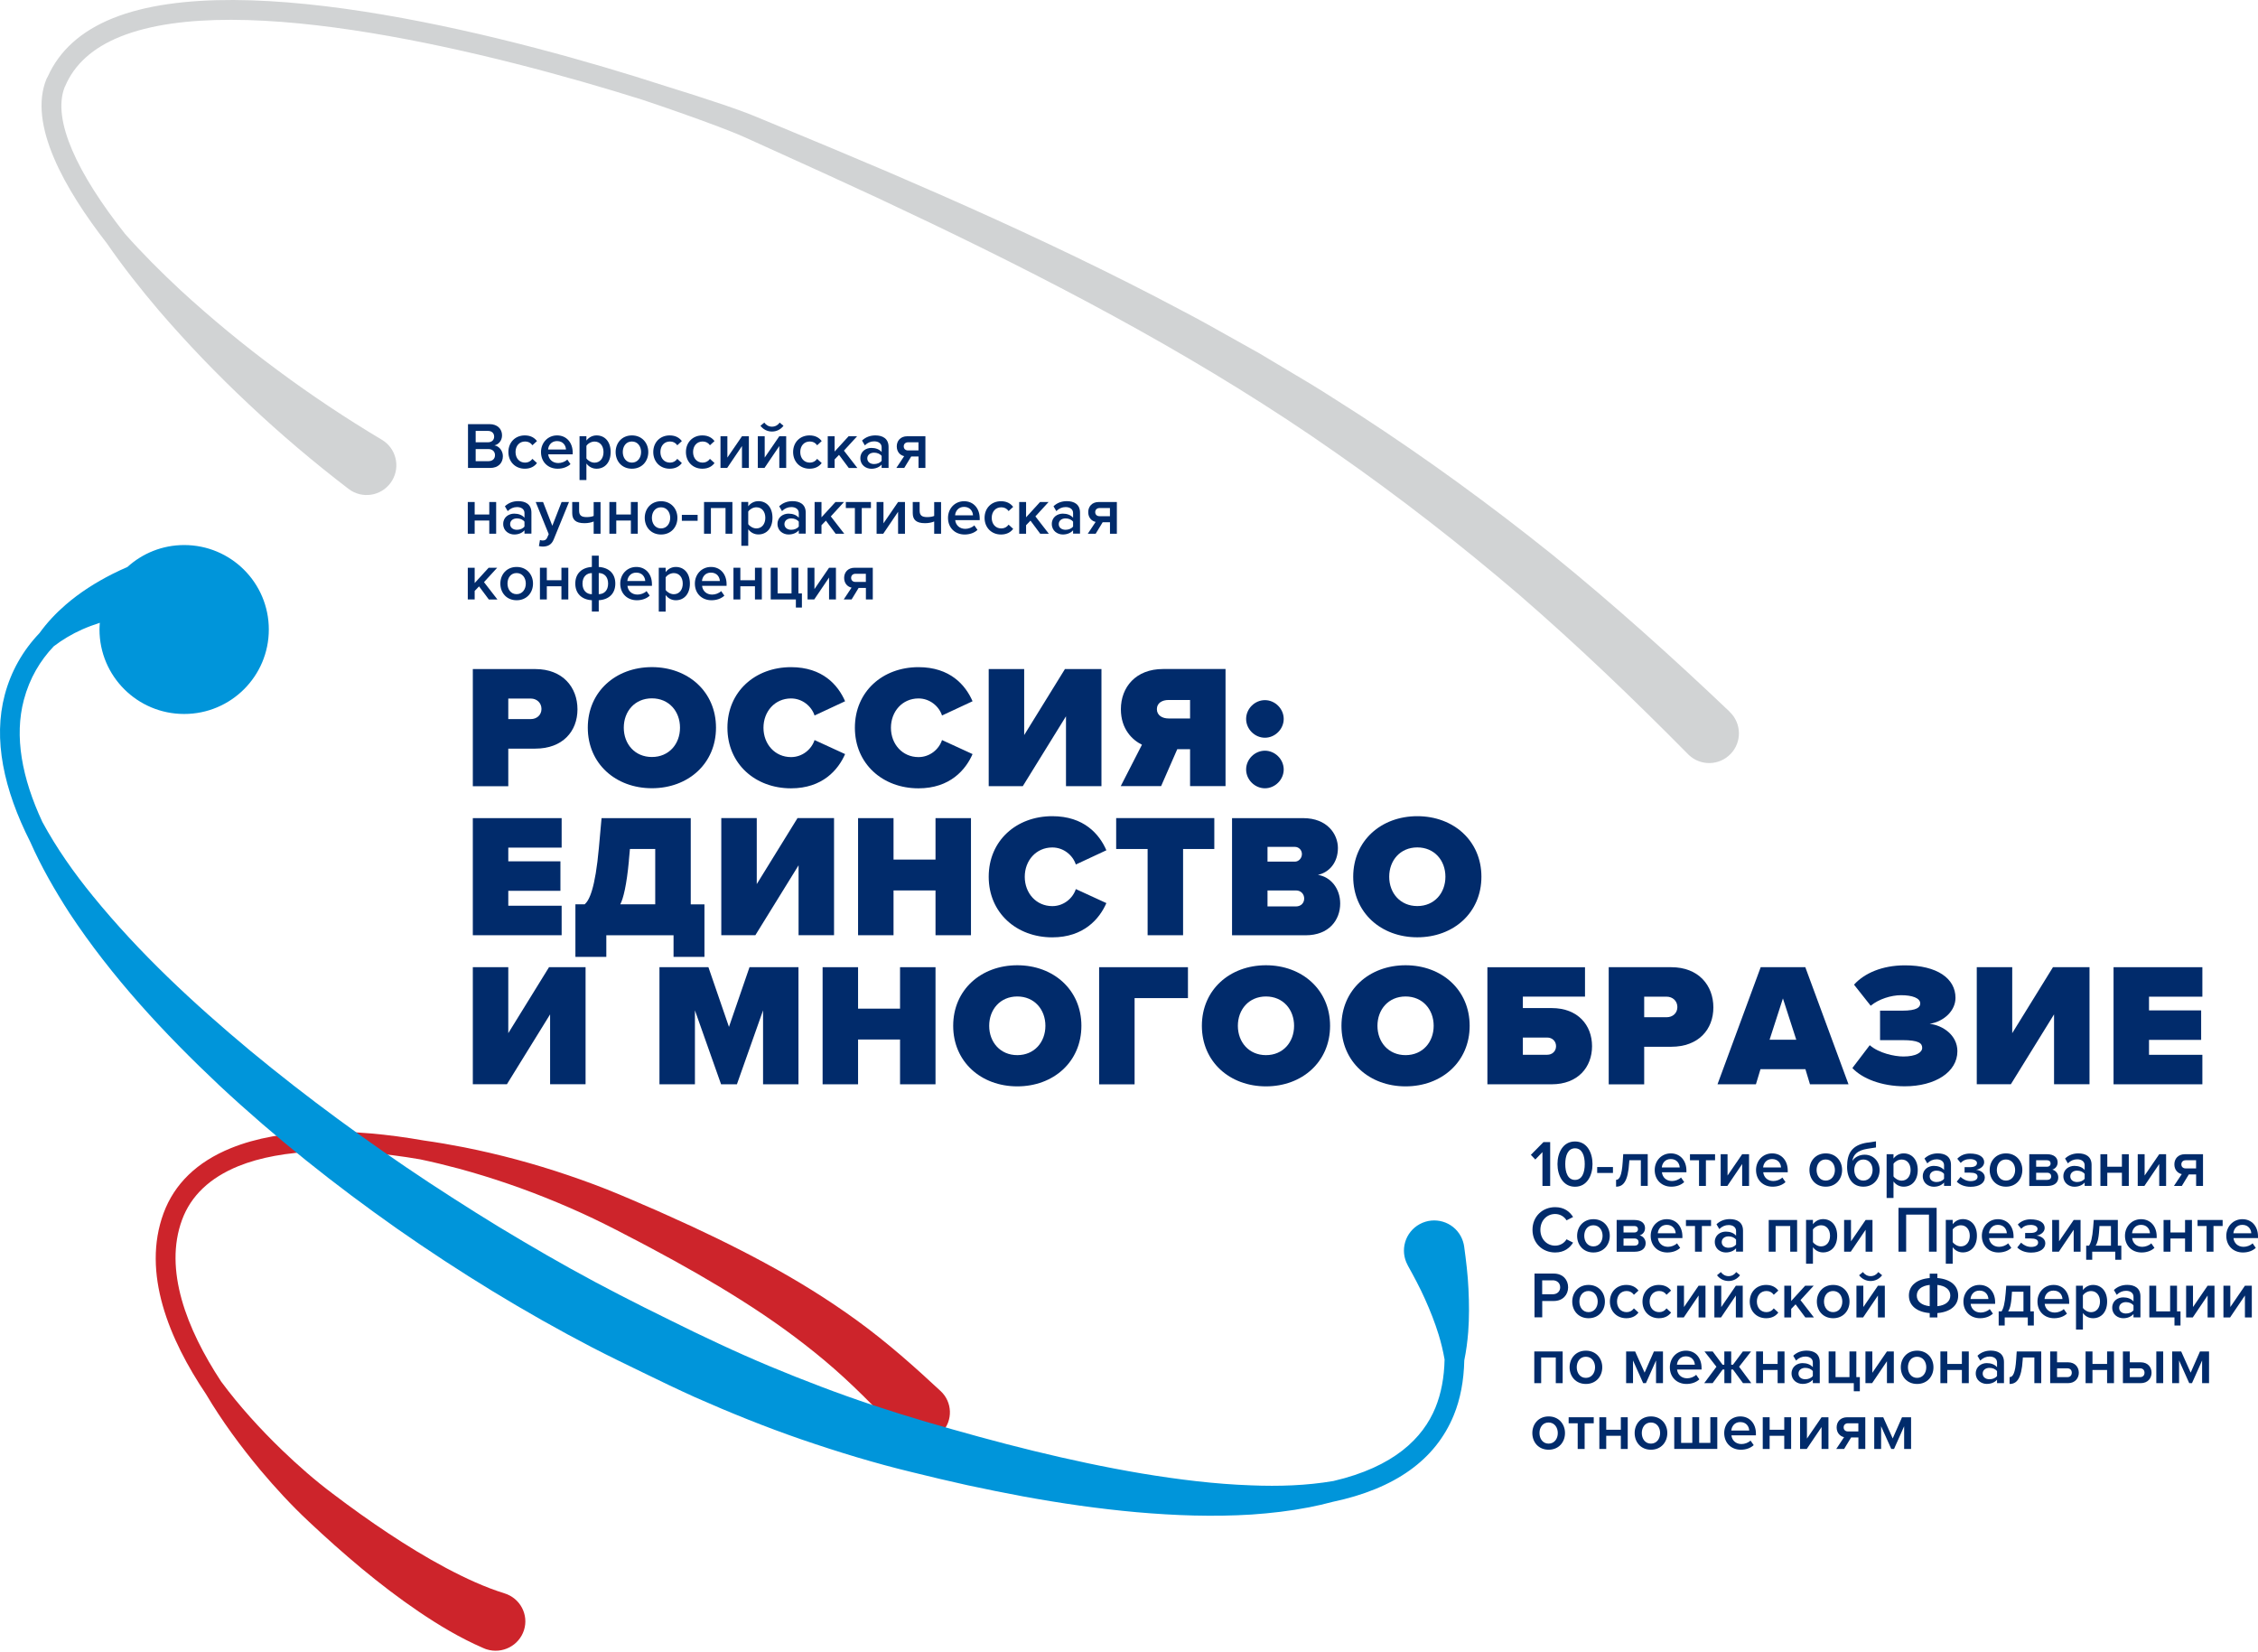 <svg width="380" height="278" viewBox="0 0 380 278" fill="none" xmlns="http://www.w3.org/2000/svg">
<path d="M291.077 119.764C281.442 110.604 271.549 101.703 261.21 93.318C250.827 84.996 240.06 77.146 228.911 69.893C226.103 68.12 223.331 66.284 220.488 64.565L211.932 59.459L203.242 54.594C200.345 52.981 197.386 51.493 194.463 49.934C182.689 43.839 170.702 38.253 158.625 32.924L149.543 28.977L140.434 25.128L131.307 21.332L126.744 19.443C125.122 18.784 123.58 18.258 122.003 17.706C118.625 16.565 115.238 15.478 111.842 14.435C87.43 6.523 40.906 -5.782 18.971 3.075C13.642 5.222 9.979 8.537 8.036 12.894C7.964 12.992 7.902 13.099 7.848 13.224C4.64 20.887 10.941 31.9 17.973 40.935C20.683 44.864 23.651 48.624 26.743 52.26C31.494 57.784 36.556 63.05 41.886 68.04C47.207 73.047 52.795 77.787 58.651 82.269C58.803 82.385 58.963 82.492 59.132 82.599C61.512 84.016 64.578 83.24 65.995 80.862C67.412 78.482 66.637 75.417 64.257 74.001C58.25 70.419 52.376 66.507 46.708 62.301C41.031 58.105 35.558 53.596 30.353 48.811C27.118 45.791 23.963 42.654 21.03 39.34C13.045 29.235 8.713 20.138 10.888 14.649C10.905 14.605 10.932 14.569 10.959 14.524C12.501 10.845 15.62 8.029 20.228 6.176C40.228 -1.906 83.473 9.045 108.054 16.77C112.306 18.187 116.539 19.675 120.728 21.243C122.243 21.822 123.794 22.419 125.202 23.043L129.694 25.074L138.678 29.155L147.636 33.281L156.539 37.495C180.203 48.838 203.385 61.161 224.739 76.139C235.435 83.588 245.72 91.598 255.613 100.054C265.462 108.581 274.873 117.598 284.036 126.874L284.098 126.936C284.098 126.936 284.161 126.999 284.196 127.034C286.193 128.941 289.357 128.861 291.264 126.856C293.171 124.86 293.091 121.697 291.086 119.79L291.077 119.764Z" fill="#D1D3D4"/>
<path d="M158.295 234.084H158.286C153.913 230.004 149.272 225.888 144.274 222.255C139.277 218.623 134.039 215.395 128.695 212.52C123.35 209.626 117.916 207.014 112.429 204.569C111.066 203.936 109.685 203.347 108.305 202.757C106.924 202.168 105.57 201.552 104.154 200.981C101.348 199.802 98.497 198.756 95.629 197.78C89.883 195.827 84.022 194.253 78.089 193.074C75.853 192.635 73.6 192.248 71.337 191.931C59.222 189.794 47.446 189.724 38.859 193.215C33.167 195.528 29.355 199.213 27.528 204.156C23.823 214.199 28.455 225.369 34.681 234.63C37.345 239.124 40.463 243.354 43.803 247.373C46.351 250.399 49.05 253.336 51.989 256.08C54.858 258.78 57.806 261.41 60.861 263.951C63.926 266.484 67.097 268.929 70.464 271.207C73.831 273.485 77.359 275.622 81.394 277.372H81.403C81.563 277.451 81.741 277.513 81.911 277.566C84.547 278.384 87.353 276.932 88.182 274.329C89.01 271.726 87.54 268.956 84.904 268.138C81.661 267.135 78.294 265.587 75.025 263.846C71.747 262.104 68.522 260.126 65.36 258.033C62.198 255.939 59.089 253.714 56.042 251.401C53.04 249.159 50.199 246.661 47.464 244.031C43.767 240.461 40.284 236.635 37.22 232.501C31.359 223.592 27.555 213.628 30.637 205.281C32.125 201.236 35.314 198.202 40.106 196.249C47.473 193.259 58.439 192.986 70.678 195.097C72.869 195.554 75.043 196.082 77.207 196.663C82.873 198.202 88.431 200.119 93.829 202.379C96.528 203.505 99.192 204.71 101.793 206.011C103.094 206.636 104.412 207.348 105.721 208.025C107.031 208.703 108.349 209.38 109.641 210.083C114.843 212.854 119.947 215.756 124.864 218.878C129.79 221.983 134.467 225.351 138.832 229.01C143.197 232.677 147.178 236.732 151.196 241.023C151.267 241.103 151.356 241.191 151.436 241.27C153.449 243.143 156.612 243.046 158.5 241.059C160.398 239.071 160.3 235.949 158.286 234.084H158.295Z" fill="#CD242B"/>
<path d="M247.13 216.937C247.023 214.535 246.729 212.169 246.408 209.794C246.328 209.198 246.132 208.585 245.828 208.024C244.482 205.56 241.388 204.662 238.919 206.005C236.449 207.348 235.548 210.435 236.895 212.899V212.916C237.929 214.784 238.954 216.679 239.819 218.627C240.693 220.575 241.486 222.567 242.111 224.613C242.53 225.974 242.859 227.362 243.109 228.776C243.047 231.818 242.53 234.531 241.567 236.888C239.471 242.003 234.603 246.859 224.395 249.234C219.865 250.008 215.202 250.151 210.575 249.964C204.414 249.75 198.253 248.976 192.128 247.962C186.003 246.931 179.922 245.623 173.869 244.147C167.806 242.67 161.814 240.998 155.778 239.245C149.84 237.493 143.965 235.563 138.178 233.357C132.392 231.169 126.677 228.794 121.078 226.17C118.269 224.871 115.488 223.528 112.679 222.123L108.435 220.023L104.298 217.915C98.779 215.087 93.358 212.054 88.009 208.887C82.641 205.747 77.39 202.403 72.183 198.996C61.796 192.129 51.73 184.773 42.146 176.847C32.597 168.895 23.458 160.401 15.648 150.812C12.447 146.898 9.531 142.753 7.133 138.332C3.665 130.887 2.39 123.905 4.013 117.785C4.984 114.12 6.768 111.158 9.041 108.765C10.521 107.636 12.117 106.693 13.784 105.946C14.765 105.51 15.781 105.136 16.798 104.807C16.771 105.181 16.744 105.554 16.744 105.937C16.744 113.791 23.119 120.151 30.992 120.151C38.865 120.151 45.239 113.791 45.239 105.937C45.239 98.082 38.865 91.723 30.992 91.723C27.31 91.723 23.966 93.128 21.443 95.414C20.587 95.788 19.74 96.179 18.911 96.597C16.102 98.02 13.419 99.719 11.047 101.774C9.398 103.197 7.9 104.798 6.643 106.542C3.834 109.486 1.855 112.973 0.803 116.922C-1.176 124.385 0.598 132.808 5.091 141.677C6.937 145.866 9.237 149.842 11.698 153.667C18.822 164.448 27.631 173.921 36.957 182.7C46.336 191.444 56.375 199.432 66.852 206.788C77.346 214.126 88.285 220.842 99.698 226.775C101.124 227.513 102.568 228.233 104.013 228.945L108.275 231.018C111.128 232.414 114.043 233.811 116.976 235.136C122.87 237.742 128.852 240.162 134.951 242.261C141.049 244.351 147.228 246.237 153.496 247.749C156.572 248.505 159.683 249.252 162.804 249.937C165.933 250.613 169.072 251.245 172.219 251.832C178.523 252.988 184.88 253.904 191.29 254.482C197.701 255.043 204.165 255.283 210.646 254.874C213.883 254.651 217.119 254.278 220.32 253.655C221.649 253.397 222.968 253.086 224.279 252.739C234.746 250.533 241.567 245.685 244.652 238.169C245.766 235.456 246.346 232.37 246.426 228.927C246.747 227.353 246.961 225.752 247.086 224.142C247.264 221.758 247.246 219.356 247.13 216.964V216.937Z" fill="#0095DA"/>
<path d="M79.571 132.299V112.594H90.092C94.706 112.594 97.183 115.667 97.183 119.364C97.183 123.061 94.697 125.983 90.092 125.983H85.54V132.308H79.571V132.299ZM89.326 117.556H85.54V121.012H89.326C90.332 121.012 91.125 120.335 91.125 119.302C91.125 118.268 90.323 117.556 89.326 117.556Z" fill="#012B6B"/>
<path d="M109.707 112.266C115.792 112.266 120.495 116.399 120.495 122.457C120.495 128.514 115.801 132.648 109.707 132.648C103.614 132.648 98.92 128.514 98.92 122.457C98.92 116.399 103.614 112.266 109.707 112.266ZM109.707 117.521C106.839 117.521 104.977 119.704 104.977 122.457C104.977 125.209 106.839 127.392 109.707 127.392C112.576 127.392 114.438 125.209 114.438 122.457C114.438 119.704 112.576 117.521 109.707 117.521Z" fill="#012B6B"/>
<path d="M122.419 122.464C122.419 116.38 127.087 112.273 133.118 112.273C138.436 112.273 141.038 115.284 142.222 118.01L137.082 120.407C136.583 118.866 135.042 117.538 133.127 117.538C130.41 117.538 128.486 119.721 128.486 122.473C128.486 125.226 130.41 127.408 133.127 127.408C135.051 127.408 136.583 126.081 137.082 124.54L142.222 126.901C141.073 129.529 138.436 132.664 133.118 132.664C127.087 132.664 122.419 128.531 122.419 122.473V122.464Z" fill="#012B6B"/>
<path d="M143.87 122.464C143.87 116.38 148.538 112.273 154.569 112.273C159.887 112.273 162.489 115.284 163.673 118.01L158.533 120.407C158.034 118.866 156.493 117.538 154.578 117.538C151.861 117.538 149.937 119.721 149.937 122.473C149.937 125.226 151.861 127.408 154.578 127.408C156.502 127.408 158.034 126.081 158.533 124.54L163.673 126.901C162.524 129.529 159.887 132.664 154.569 132.664C148.538 132.664 143.87 128.531 143.87 122.473V122.464Z" fill="#012B6B"/>
<path d="M166.39 112.594H172.359V123.702L179.218 112.594H185.365V132.299H179.396V120.54L172.127 132.299H166.39V112.594Z" fill="#012B6B"/>
<path d="M188.607 132.3L192.18 125.325C190.612 124.559 188.634 122.75 188.634 119.356C188.634 115.659 191.12 112.586 195.725 112.586H206.246V132.291H200.277V126.082H198.121L195.404 132.291H188.607V132.3ZM200.277 120.897V117.797H196.643C195.636 117.797 194.692 118.269 194.692 119.338C194.692 120.407 195.636 120.906 196.643 120.906H200.277V120.897Z" fill="#012B6B"/>
<path d="M212.873 117.824C214.584 117.824 216.036 119.276 216.036 120.987C216.036 122.697 214.584 124.149 212.873 124.149C211.163 124.149 209.711 122.697 209.711 120.987C209.711 119.276 211.154 117.824 212.873 117.824ZM212.873 126.332C214.584 126.332 216.036 127.784 216.036 129.494C216.036 131.204 214.584 132.656 212.873 132.656C211.163 132.656 209.711 131.204 209.711 129.494C209.711 127.784 211.154 126.332 212.873 126.332Z" fill="#012B6B"/>
<path d="M79.571 157.385V137.68H94.519V142.642H85.54V144.949H94.314V149.911H85.54V152.423H94.519V157.385H79.571Z" fill="#012B6B"/>
<path d="M96.826 152.182H98.394C99.16 151.532 100.167 149.581 100.79 142.642L101.236 137.68H116.246V152.191H118.553V161.028H113.351V157.394H102.038V161.028H96.835V152.191L96.826 152.182ZM105.841 144.824C105.458 148.957 104.897 151.211 104.389 152.182H110.269V142.873H106.011L105.832 144.824H105.841Z" fill="#012B6B"/>
<path d="M121.386 137.672H127.355V148.78L134.214 137.672H140.361V157.377H134.392V145.618L127.123 157.377H121.386V137.672Z" fill="#012B6B"/>
<path d="M157.438 157.385V149.848H150.373V157.385H144.405V137.68H150.373V144.655H157.438V137.68H163.406V157.385H157.438Z" fill="#012B6B"/>
<path d="M166.39 147.543C166.39 141.458 171.058 137.352 177.089 137.352C182.407 137.352 185.009 140.363 186.193 143.088L181.053 145.485C180.554 143.944 179.013 142.616 177.098 142.616C174.381 142.616 172.457 144.799 172.457 147.551C172.457 150.304 174.381 152.487 177.098 152.487C179.022 152.487 180.554 151.159 181.053 149.618L186.193 151.979C185.044 154.607 182.407 157.742 177.089 157.742C171.058 157.742 166.39 153.609 166.39 147.551V147.543Z" fill="#012B6B"/>
<path d="M193.133 157.386V142.874H187.841V137.672H204.357V142.874H199.101V157.386H193.133Z" fill="#012B6B"/>
<path d="M207.341 157.385V137.68H219.305C223.385 137.68 225.158 140.397 225.158 142.704C225.158 145.154 223.706 146.811 221.791 147.229C223.92 147.55 225.541 149.501 225.541 152.049C225.541 154.801 223.679 157.394 219.724 157.394H207.341V157.385ZM213.31 145.002H217.915C218.539 145.002 219.1 144.441 219.1 143.728C219.1 143.016 218.539 142.517 217.915 142.517H213.31V145.002ZM213.31 152.539H218.094C218.949 152.539 219.483 151.951 219.483 151.211C219.483 150.472 218.949 149.848 218.094 149.848H213.31V152.539Z" fill="#012B6B"/>
<path d="M238.52 137.352C244.604 137.352 249.308 141.485 249.308 147.543C249.308 153.6 244.613 157.734 238.52 157.734C232.427 157.734 227.732 153.6 227.732 147.543C227.732 141.485 232.427 137.352 238.52 137.352ZM238.52 142.607C235.651 142.607 233.79 144.79 233.79 147.543C233.79 150.295 235.651 152.478 238.52 152.478C241.388 152.478 243.25 150.295 243.25 147.543C243.25 144.79 241.388 142.607 238.52 142.607Z" fill="#012B6B"/>
<path d="M79.571 162.758H85.54V173.866L92.399 162.758H98.546V182.463H92.577V170.704L85.308 182.463H79.571V162.758Z" fill="#012B6B"/>
<path d="M128.415 182.471V170.026L124.014 182.471H121.35L116.95 170.026V182.471H110.981V162.766H119.221L122.678 172.814L126.134 162.766H134.374V182.471H128.406H128.415Z" fill="#012B6B"/>
<path d="M151.469 182.471V174.934H144.405V182.471H138.437V162.766H144.405V169.741H151.469V162.766H157.438V182.471H151.469Z" fill="#012B6B"/>
<path d="M171.201 162.438C177.285 162.438 181.989 166.571 181.989 172.628C181.989 178.686 177.294 182.819 171.201 182.819C165.108 182.819 160.413 178.686 160.413 172.628C160.413 166.571 165.108 162.438 171.201 162.438ZM171.201 167.693C168.332 167.693 166.471 169.876 166.471 172.628C166.471 175.381 168.332 177.564 171.201 177.564C174.069 177.564 175.931 175.381 175.931 172.628C175.931 169.876 174.069 167.693 171.201 167.693Z" fill="#012B6B"/>
<path d="M184.973 182.471V162.766H199.921V167.968H190.941V182.479H184.973V182.471Z" fill="#012B6B"/>
<path d="M213.052 162.438C219.136 162.438 223.839 166.571 223.839 172.628C223.839 178.686 219.145 182.819 213.052 182.819C206.958 182.819 202.264 178.686 202.264 172.628C202.264 166.571 206.958 162.438 213.052 162.438ZM213.052 167.693C210.183 167.693 208.321 169.876 208.321 172.628C208.321 175.381 210.183 177.564 213.052 177.564C215.92 177.564 217.782 175.381 217.782 172.628C217.782 169.876 215.92 167.693 213.052 167.693Z" fill="#012B6B"/>
<path d="M236.542 162.438C242.627 162.438 247.33 166.571 247.33 172.628C247.33 178.686 242.636 182.819 236.542 182.819C230.449 182.819 225.755 178.686 225.755 172.628C225.755 166.571 230.449 162.438 236.542 162.438ZM236.542 167.693C233.674 167.693 231.812 169.876 231.812 172.628C231.812 175.381 233.674 177.564 236.542 177.564C239.411 177.564 241.273 175.381 241.273 172.628C241.273 169.876 239.411 167.693 236.542 167.693Z" fill="#012B6B"/>
<path d="M266.741 162.758V167.72H256.283V169.644H261.129C265.565 169.644 267.926 172.539 267.926 176.058C267.926 179.576 265.565 182.472 261.129 182.472H250.315V162.767H266.741V162.758ZM256.283 174.606V177.501H260.39C261.218 177.501 261.869 176.913 261.869 176.058C261.869 175.203 261.218 174.606 260.39 174.606H256.283Z" fill="#012B6B"/>
<path d="M270.732 182.471V162.766H281.253C285.867 162.766 288.344 165.839 288.344 169.536C288.344 173.233 285.858 176.155 281.253 176.155H276.701V182.479H270.732V182.471ZM280.487 167.727H276.701V171.184H280.487C281.493 171.184 282.286 170.507 282.286 169.473C282.286 168.44 281.485 167.727 280.487 167.727Z" fill="#012B6B"/>
<path d="M304.601 182.471L303.835 179.932H296.272L295.506 182.471H289.039L296.308 162.766H303.817L311.086 182.471H304.619H304.601ZM300.049 168.021L297.804 174.97H302.294L300.049 168.021Z" fill="#012B6B"/>
<path d="M314.676 175.905C316.217 177.232 318.81 177.793 320.324 177.793C322.426 177.793 323.486 177.116 323.486 176.341C323.486 175.566 322.925 175.04 320.146 175.04H316.396V170.079H320.146C322.631 170.079 323.157 169.491 323.157 168.867C323.157 167.949 321.794 167.477 319.932 167.477C318.248 167.477 316.182 168.128 314.819 169.25L312.013 165.705C313.759 163.78 316.743 162.453 320.582 162.453C326.016 162.453 329.09 164.671 329.09 167.923C329.09 170.025 327.255 171.878 324.743 172.297C326.925 172.537 329.41 174.185 329.41 176.902C329.41 180.421 325.66 182.808 320.547 182.808C316.645 182.808 313.393 181.508 311.737 179.735L314.658 175.896L314.676 175.905Z" fill="#012B6B"/>
<path d="M332.671 162.758H338.639V173.866L345.499 162.758H351.645V182.463H345.677V170.704L338.408 182.463H332.671V162.758Z" fill="#012B6B"/>
<path d="M355.69 182.471V162.766H370.638V167.727H361.658V170.035H370.433V174.997H361.658V177.509H370.638V182.471H355.69Z" fill="#012B6B"/>
<path d="M78.76 78.751V71.375H82.386C83.731 71.375 84.488 72.212 84.488 73.255C84.488 74.181 83.891 74.805 83.205 74.947C83.989 75.072 84.631 75.856 84.631 76.764C84.631 77.905 83.865 78.751 82.484 78.751H78.76ZM80.052 74.43H82.119C82.778 74.43 83.161 74.03 83.161 73.477C83.161 72.925 82.787 72.515 82.119 72.515H80.052V74.43ZM80.052 77.611H82.172C82.876 77.611 83.303 77.228 83.303 76.586C83.303 76.034 82.92 75.571 82.172 75.571H80.052V77.62V77.611Z" fill="#012B6B"/>
<path d="M88.319 73.273C89.361 73.273 89.985 73.719 90.368 74.227L89.602 74.93C89.308 74.512 88.898 74.298 88.372 74.298C87.401 74.298 86.76 75.028 86.76 76.071C86.76 77.113 87.401 77.852 88.372 77.852C88.889 77.852 89.299 77.629 89.602 77.22L90.368 77.924C89.993 78.431 89.361 78.877 88.319 78.877C86.698 78.877 85.557 77.692 85.557 76.071C85.557 74.449 86.698 73.273 88.319 73.273Z" fill="#012B6B"/>
<path d="M93.753 73.273C95.356 73.273 96.381 74.503 96.381 76.177V76.454H92.256C92.345 77.264 92.951 77.924 93.958 77.924C94.474 77.924 95.098 77.71 95.472 77.336L96.007 78.102C95.472 78.609 94.688 78.877 93.842 78.877C92.238 78.877 91.045 77.763 91.045 76.071C91.045 74.521 92.176 73.273 93.753 73.273ZM92.247 75.643H95.249C95.223 75.01 94.795 74.227 93.744 74.227C92.746 74.227 92.292 74.993 92.238 75.643H92.247Z" fill="#012B6B"/>
<path d="M98.688 80.783H97.53V73.407H98.688V74.138C99.089 73.603 99.703 73.273 100.398 73.273C101.779 73.273 102.768 74.316 102.768 76.071C102.768 77.826 101.788 78.877 100.398 78.877C99.721 78.877 99.115 78.574 98.688 78.004V80.774V80.783ZM100.06 74.307C99.516 74.307 98.946 74.627 98.688 75.028V77.14C98.946 77.523 99.516 77.861 100.06 77.861C100.977 77.861 101.565 77.122 101.565 76.079C101.565 75.037 100.977 74.307 100.06 74.307Z" fill="#012B6B"/>
<path d="M103.605 76.071C103.605 74.547 104.656 73.273 106.349 73.273C108.041 73.273 109.101 74.547 109.101 76.071C109.101 77.594 108.059 78.877 106.349 78.877C104.638 78.877 103.605 77.603 103.605 76.071ZM107.89 76.071C107.89 75.135 107.338 74.298 106.34 74.298C105.342 74.298 104.808 75.126 104.808 76.071C104.808 77.015 105.36 77.852 106.34 77.852C107.32 77.852 107.89 77.024 107.89 76.071Z" fill="#012B6B"/>
<path d="M112.7 73.273C113.743 73.273 114.366 73.719 114.749 74.227L113.983 74.93C113.689 74.512 113.279 74.298 112.754 74.298C111.783 74.298 111.141 75.028 111.141 76.071C111.141 77.113 111.783 77.852 112.754 77.852C113.271 77.852 113.68 77.629 113.983 77.22L114.749 77.924C114.375 78.431 113.743 78.877 112.7 78.877C111.079 78.877 109.939 77.692 109.939 76.071C109.939 74.449 111.079 73.273 112.7 73.273Z" fill="#012B6B"/>
<path d="M118.197 73.273C119.239 73.273 119.863 73.719 120.246 74.227L119.48 74.93C119.186 74.512 118.776 74.298 118.25 74.298C117.279 74.298 116.638 75.028 116.638 76.071C116.638 77.113 117.279 77.852 118.25 77.852C118.767 77.852 119.177 77.629 119.48 77.22L120.246 77.924C119.872 78.431 119.239 78.877 118.197 78.877C116.576 78.877 115.435 77.692 115.435 76.071C115.435 74.449 116.576 73.273 118.197 73.273Z" fill="#012B6B"/>
<path d="M121.252 78.75V73.414H122.41V77.004L124.869 73.414H126.027V78.75H124.869V75.062L122.375 78.75H121.261H121.252Z" fill="#012B6B"/>
<path d="M127.533 78.751V73.415H128.691V77.005L131.149 73.415H132.308V78.751H131.149V75.064L128.655 78.751H127.542H127.533ZM127.978 71.652L128.62 71.117C128.931 71.536 129.368 71.803 129.92 71.803C130.472 71.803 130.918 71.536 131.212 71.117L131.853 71.652C131.408 72.249 130.713 72.623 129.92 72.623C129.127 72.623 128.424 72.249 127.978 71.652Z" fill="#012B6B"/>
<path d="M136.236 73.273C137.278 73.273 137.902 73.719 138.285 74.227L137.519 74.93C137.225 74.512 136.815 74.298 136.289 74.298C135.318 74.298 134.677 75.028 134.677 76.071C134.677 77.113 135.318 77.852 136.289 77.852C136.806 77.852 137.216 77.629 137.519 77.22L138.285 77.924C137.911 78.431 137.278 78.877 136.236 78.877C134.615 78.877 133.474 77.692 133.474 76.071C133.474 74.449 134.615 73.273 136.236 73.273Z" fill="#012B6B"/>
<path d="M142.837 78.75L141.198 76.55L140.458 77.316V78.75H139.3V73.414H140.458V75.989L142.81 73.414H144.244L142.026 75.837L144.289 78.759H142.828L142.837 78.75Z" fill="#012B6B"/>
<path d="M148.369 78.752V78.182C147.968 78.636 147.353 78.886 146.641 78.886C145.768 78.886 144.788 78.298 144.788 77.113C144.788 75.928 145.768 75.376 146.641 75.376C147.362 75.376 147.977 75.607 148.369 76.062V75.269C148.369 74.654 147.861 74.271 147.122 74.271C146.525 74.271 146.008 74.494 145.545 74.948L145.073 74.138C145.687 73.55 146.462 73.273 147.318 73.273C148.502 73.273 149.536 73.772 149.536 75.207V78.743H148.378L148.369 78.752ZM148.369 76.73C148.102 76.365 147.603 76.177 147.095 76.177C146.445 76.177 145.955 76.552 145.955 77.14C145.955 77.728 146.445 78.093 147.095 78.093C147.603 78.093 148.102 77.906 148.369 77.54V76.73Z" fill="#012B6B"/>
<path d="M150.845 78.75L152.164 76.763C151.469 76.612 150.917 76.033 150.917 75.115C150.917 74.198 151.531 73.414 152.689 73.414H155.736V78.75H154.578V76.817H153.349L152.173 78.75H150.845ZM154.569 75.802V74.43H152.823C152.378 74.43 152.092 74.715 152.092 75.115C152.092 75.516 152.36 75.802 152.823 75.802H154.569Z" fill="#012B6B"/>
<path d="M78.725 89.817V84.481H79.883V86.583H82.341V84.481H83.499V89.817H82.341V87.598H79.883V89.817H78.725Z" fill="#012B6B"/>
<path d="M88.265 89.814V89.244C87.864 89.699 87.25 89.948 86.537 89.948C85.664 89.948 84.684 89.36 84.684 88.175C84.684 86.991 85.664 86.438 86.537 86.438C87.259 86.438 87.873 86.67 88.265 87.124V86.331C88.265 85.717 87.757 85.334 87.018 85.334C86.421 85.334 85.905 85.556 85.441 86.011L84.969 85.2C85.584 84.612 86.359 84.336 87.214 84.336C88.399 84.336 89.432 84.835 89.432 86.269V89.806H88.274L88.265 89.814ZM88.265 87.792C87.998 87.427 87.499 87.24 86.991 87.24C86.341 87.24 85.851 87.614 85.851 88.202C85.851 88.79 86.341 89.155 86.991 89.155C87.499 89.155 87.998 88.968 88.265 88.603V87.792Z" fill="#012B6B"/>
<path d="M90.867 90.868C90.991 90.921 91.178 90.957 91.312 90.957C91.677 90.957 91.918 90.85 92.078 90.493L92.345 89.888L90.154 84.481H91.392L92.951 88.48L94.51 84.481H95.757L93.183 90.779C92.817 91.687 92.176 91.972 91.347 91.981C91.178 91.981 90.858 91.945 90.697 91.901L90.875 90.859L90.867 90.868Z" fill="#012B6B"/>
<path d="M97.459 84.481V85.933C97.459 86.761 97.877 87.019 98.732 87.019C99.24 87.019 99.632 86.939 99.908 86.823V84.489H101.066V89.825H99.908V87.759C99.552 87.91 99.008 88.044 98.367 88.044C96.862 88.044 96.3 87.447 96.3 86.351V84.481H97.459Z" fill="#012B6B"/>
<path d="M102.554 89.817V84.481H103.712V86.583H106.171V84.481H107.329V89.817H106.171V87.598H103.712V89.817H102.554Z" fill="#012B6B"/>
<path d="M108.505 87.145C108.505 85.621 109.556 84.348 111.248 84.348C112.941 84.348 114.001 85.621 114.001 87.145C114.001 88.668 112.959 89.951 111.248 89.951C109.538 89.951 108.505 88.677 108.505 87.145ZM112.79 87.145C112.79 86.21 112.237 85.372 111.24 85.372C110.242 85.372 109.707 86.201 109.707 87.145C109.707 88.089 110.26 88.927 111.24 88.927C112.219 88.927 112.79 88.098 112.79 87.145Z" fill="#012B6B"/>
<path d="M114.749 87.642V86.644H117.404V87.642H114.749Z" fill="#012B6B"/>
<path d="M122.099 89.817V85.496H119.64V89.817H118.482V84.481H123.257V89.817H122.099Z" fill="#012B6B"/>
<path d="M125.92 91.846H124.762V84.47H125.92V85.2C126.321 84.665 126.936 84.336 127.631 84.336C129.011 84.336 130 85.378 130 87.133C130 88.888 129.02 89.939 127.631 89.939C126.954 89.939 126.348 89.636 125.92 89.066V91.837V91.846ZM127.292 85.369C126.749 85.369 126.178 85.69 125.92 86.091V88.202C126.178 88.585 126.749 88.924 127.292 88.924C128.21 88.924 128.797 88.184 128.797 87.142C128.797 86.1 128.21 85.369 127.292 85.369Z" fill="#012B6B"/>
<path d="M134.428 89.814V89.244C134.027 89.699 133.412 89.948 132.699 89.948C131.826 89.948 130.846 89.36 130.846 88.175C130.846 86.991 131.826 86.438 132.699 86.438C133.421 86.438 134.036 86.67 134.428 87.124V86.331C134.428 85.717 133.92 85.334 133.18 85.334C132.584 85.334 132.067 85.556 131.604 86.011L131.131 85.2C131.746 84.612 132.521 84.336 133.376 84.336C134.561 84.336 135.595 84.835 135.595 86.269V89.806H134.436L134.428 89.814ZM134.428 87.792C134.16 87.427 133.661 87.24 133.154 87.24C132.503 87.24 132.013 87.614 132.013 88.202C132.013 88.79 132.503 89.155 133.154 89.155C133.661 89.155 134.16 88.968 134.428 88.603V87.792Z" fill="#012B6B"/>
<path d="M140.628 89.817L138.989 87.616L138.249 88.382V89.817H137.091V84.481H138.249V87.055L140.601 84.481H142.035L139.817 86.903L142.08 89.825H140.619L140.628 89.817Z" fill="#012B6B"/>
<path d="M143.87 89.817V85.496H142.347V84.481H146.569V85.496H145.028V89.817H143.87Z" fill="#012B6B"/>
<path d="M147.523 89.817V84.481H148.681V88.07L151.139 84.481H152.298V89.817H151.139V86.129L148.645 89.817H147.532H147.523Z" fill="#012B6B"/>
<path d="M154.765 84.481V85.933C154.765 86.761 155.184 87.019 156.039 87.019C156.547 87.019 156.939 86.939 157.215 86.823V84.489H158.373V89.825H157.215V87.759C156.858 87.91 156.315 88.044 155.674 88.044C154.168 88.044 153.607 87.447 153.607 86.351V84.481H154.765Z" fill="#012B6B"/>
<path d="M162.248 84.348C163.851 84.348 164.876 85.577 164.876 87.252V87.528H160.751C160.84 88.338 161.446 88.998 162.453 88.998C162.969 88.998 163.593 88.784 163.967 88.41L164.502 89.176C163.967 89.684 163.183 89.951 162.337 89.951C160.733 89.951 159.54 88.837 159.54 87.145C159.54 85.595 160.671 84.348 162.248 84.348ZM160.742 86.717H163.744C163.718 86.085 163.29 85.301 162.239 85.301C161.241 85.301 160.787 86.067 160.733 86.717H160.742Z" fill="#012B6B"/>
<path d="M168.457 84.348C169.499 84.348 170.123 84.793 170.506 85.301L169.74 86.005C169.446 85.586 169.036 85.372 168.51 85.372C167.539 85.372 166.898 86.103 166.898 87.145C166.898 88.187 167.539 88.927 168.51 88.927C169.027 88.927 169.437 88.704 169.74 88.294L170.506 88.998C170.132 89.505 169.499 89.951 168.457 89.951C166.836 89.951 165.695 88.766 165.695 87.145C165.695 85.523 166.836 84.348 168.457 84.348Z" fill="#012B6B"/>
<path d="M175.058 89.817L173.419 87.616L172.679 88.382V89.817H171.521V84.481H172.679V87.055L175.031 84.481H176.465L174.247 86.903L176.51 89.825H175.049L175.058 89.817Z" fill="#012B6B"/>
<path d="M180.59 89.814V89.244C180.189 89.699 179.574 89.948 178.862 89.948C177.989 89.948 177.009 89.36 177.009 88.175C177.009 86.991 177.989 86.438 178.862 86.438C179.583 86.438 180.198 86.67 180.59 87.124V86.331C180.59 85.717 180.082 85.334 179.343 85.334C178.746 85.334 178.229 85.556 177.766 86.011L177.294 85.2C177.909 84.612 178.684 84.336 179.539 84.336C180.724 84.336 181.757 84.835 181.757 86.269V89.806H180.599L180.59 89.814ZM180.59 87.792C180.323 87.427 179.824 87.24 179.316 87.24C178.666 87.24 178.176 87.614 178.176 88.202C178.176 88.79 178.666 89.155 179.316 89.155C179.824 89.155 180.323 88.968 180.59 88.603V87.792Z" fill="#012B6B"/>
<path d="M183.066 89.817L184.385 87.83C183.69 87.678 183.138 87.1 183.138 86.182C183.138 85.264 183.752 84.481 184.91 84.481H187.957V89.817H186.799V87.883H185.57L184.394 89.817H183.066ZM186.79 86.868V85.496H185.044C184.599 85.496 184.314 85.781 184.314 86.182C184.314 86.583 184.581 86.868 185.044 86.868H186.79Z" fill="#012B6B"/>
<path d="M82.261 100.879L80.622 98.679L79.883 99.445V100.879H78.725V95.543H79.883V98.117L82.234 95.543H83.669L81.451 97.966L83.713 100.888H82.252L82.261 100.879Z" fill="#012B6B"/>
<path d="M84.203 98.207C84.203 96.684 85.254 95.41 86.947 95.41C88.639 95.41 89.7 96.684 89.7 98.207C89.7 99.731 88.657 101.013 86.947 101.013C85.237 101.013 84.203 99.74 84.203 98.207ZM88.488 98.207C88.488 97.272 87.936 96.435 86.938 96.435C85.94 96.435 85.406 97.263 85.406 98.207C85.406 99.152 85.958 99.989 86.938 99.989C87.918 99.989 88.488 99.16 88.488 98.207Z" fill="#012B6B"/>
<path d="M90.866 100.879V95.543H92.024V97.645H94.483V95.543H95.641V100.879H94.483V98.661H92.024V100.879H90.866Z" fill="#012B6B"/>
<path d="M100.763 95.409C102.474 95.516 103.552 96.523 103.552 98.206C103.552 99.89 102.483 100.906 100.763 101.012V102.91H99.605V101.012C97.895 100.906 96.817 99.881 96.817 98.206C96.817 96.532 97.886 95.516 99.605 95.409V93.512H100.763V95.409ZM99.605 99.988V96.442C98.724 96.442 98.029 97.048 98.029 98.215C98.029 99.382 98.724 99.997 99.605 99.997V99.988ZM100.763 99.988C101.645 99.988 102.34 99.382 102.34 98.206C102.34 97.031 101.645 96.434 100.763 96.434V99.979V99.988Z" fill="#012B6B"/>
<path d="M107.088 95.41C108.692 95.41 109.716 96.639 109.716 98.314V98.59H105.592C105.681 99.401 106.286 100.06 107.293 100.06C107.81 100.06 108.433 99.846 108.808 99.472L109.342 100.238C108.808 100.746 108.024 101.013 107.177 101.013C105.574 101.013 104.38 99.9 104.38 98.207C104.38 96.657 105.511 95.41 107.088 95.41ZM105.583 97.78H108.585C108.558 97.147 108.13 96.363 107.079 96.363C106.082 96.363 105.627 97.129 105.574 97.78H105.583Z" fill="#012B6B"/>
<path d="M112.023 102.92H110.865V95.544H112.023V96.274C112.424 95.74 113.039 95.41 113.734 95.41C115.115 95.41 116.103 96.452 116.103 98.207C116.103 99.962 115.123 101.013 113.734 101.013C113.057 101.013 112.451 100.711 112.023 100.14V102.911V102.92ZM113.395 96.444C112.852 96.444 112.282 96.764 112.023 97.165V99.276C112.282 99.659 112.852 99.998 113.395 99.998C114.313 99.998 114.901 99.258 114.901 98.216C114.901 97.174 114.313 96.444 113.395 96.444Z" fill="#012B6B"/>
<path d="M119.649 95.41C121.252 95.41 122.277 96.639 122.277 98.314V98.59H118.152C118.241 99.401 118.847 100.06 119.854 100.06C120.37 100.06 120.994 99.846 121.368 99.472L121.903 100.238C121.368 100.746 120.584 101.013 119.738 101.013C118.134 101.013 116.941 99.9 116.941 98.207C116.941 96.657 118.072 95.41 119.649 95.41ZM118.143 97.78H121.145C121.119 97.147 120.691 96.363 119.64 96.363C118.642 96.363 118.188 97.129 118.134 97.78H118.143Z" fill="#012B6B"/>
<path d="M123.435 100.879V95.543H124.593V97.645H127.052V95.543H128.21V100.879H127.052V98.661H124.593V100.879H123.435Z" fill="#012B6B"/>
<path d="M133.938 100.879H129.706V95.543H130.864V99.863H133.207V95.543H134.365V99.863H134.953V102.242H133.938V100.879Z" fill="#012B6B"/>
<path d="M135.906 100.879V95.543H137.064V99.133L139.523 95.543H140.681V100.879H139.523V97.191L137.029 100.879H135.915H135.906Z" fill="#012B6B"/>
<path d="M141.991 100.879L143.309 98.892C142.614 98.741 142.062 98.162 142.062 97.244C142.062 96.327 142.677 95.543 143.835 95.543H146.881V100.879H145.723V98.946H144.494L143.318 100.879H141.991ZM145.714 97.93V96.558H143.968C143.523 96.558 143.238 96.844 143.238 97.244C143.238 97.645 143.505 97.93 143.968 97.93H145.714Z" fill="#012B6B"/>
<path d="M259.579 199.575V193.883L258.376 195.13L257.628 194.346L259.748 192.199H260.88V199.575H259.588H259.579Z" fill="#012B6B"/>
<path d="M265.058 192.094C267.124 192.094 268.006 194.036 268.006 195.898C268.006 197.759 267.124 199.71 265.058 199.71C262.991 199.71 262.109 197.75 262.109 195.898C262.109 194.045 262.991 192.094 265.058 192.094ZM265.058 193.243C263.855 193.243 263.419 194.49 263.419 195.898C263.419 197.305 263.846 198.561 265.058 198.561C266.269 198.561 266.697 197.305 266.697 195.898C266.697 194.49 266.269 193.243 265.058 193.243Z" fill="#012B6B"/>
<path d="M268.79 197.392V196.395H271.445V197.392H268.79Z" fill="#012B6B"/>
<path d="M271.97 198.551C272.531 198.551 272.932 197.874 273.084 195.558L273.173 194.23H277.297V199.566H276.139V195.246H274.206L274.179 195.611C273.983 198.907 273.137 199.7 271.97 199.7V198.551Z" fill="#012B6B"/>
<path d="M281.181 194.098C282.785 194.098 283.809 195.327 283.809 197.002V197.278H279.685C279.774 198.089 280.38 198.748 281.386 198.748C281.903 198.748 282.526 198.534 282.901 198.16L283.435 198.926C282.901 199.434 282.117 199.701 281.27 199.701C279.667 199.701 278.473 198.587 278.473 196.895C278.473 195.345 279.604 194.098 281.181 194.098ZM279.676 196.467H282.678C282.651 195.835 282.223 195.051 281.172 195.051C280.175 195.051 279.72 195.817 279.667 196.467H279.676Z" fill="#012B6B"/>
<path d="M285.929 199.574V195.254H284.406V194.238H288.629V195.254H287.088V199.574H285.929Z" fill="#012B6B"/>
<path d="M289.573 199.574V194.238H290.731V197.828L293.19 194.238H294.348V199.574H293.19V195.886L290.695 199.574H289.582H289.573Z" fill="#012B6B"/>
<path d="M298.232 194.098C299.835 194.098 300.86 195.327 300.86 197.002V197.278H296.735C296.824 198.089 297.43 198.748 298.437 198.748C298.953 198.748 299.577 198.534 299.951 198.16L300.485 198.926C299.951 199.434 299.167 199.701 298.321 199.701C296.717 199.701 295.524 198.587 295.524 196.895C295.524 195.345 296.655 194.098 298.232 194.098ZM296.726 196.467H299.728C299.702 195.835 299.274 195.051 298.223 195.051C297.225 195.051 296.771 195.817 296.717 196.467H296.726Z" fill="#012B6B"/>
<path d="M304.512 196.895C304.512 195.372 305.563 194.098 307.256 194.098C308.948 194.098 310.008 195.372 310.008 196.895C310.008 198.418 308.966 199.701 307.256 199.701C305.545 199.701 304.512 198.427 304.512 196.895ZM308.797 196.895C308.797 195.959 308.244 195.122 307.247 195.122C306.249 195.122 305.714 195.951 305.714 196.895C305.714 197.839 306.267 198.676 307.247 198.676C308.227 198.676 308.797 197.848 308.797 196.895Z" fill="#012B6B"/>
<path d="M314.293 192.288L315.71 192.074V193.099L314.293 193.321C312.592 193.589 311.915 194.275 311.728 195.37C312.2 194.649 313.028 194.319 313.803 194.319C315.318 194.319 316.324 195.513 316.324 196.885C316.324 198.39 315.318 199.7 313.581 199.7C311.843 199.7 310.846 198.381 310.846 196.35C310.846 194.052 311.683 192.671 314.284 192.279L314.293 192.288ZM313.589 195.13C312.61 195.13 312.057 195.958 312.057 196.876C312.057 197.847 312.61 198.675 313.589 198.675C314.569 198.675 315.139 197.847 315.139 196.876C315.139 195.958 314.587 195.13 313.589 195.13Z" fill="#012B6B"/>
<path d="M318.658 201.607H317.5V194.231H318.658V194.962C319.059 194.427 319.674 194.098 320.369 194.098C321.749 194.098 322.738 195.14 322.738 196.895C322.738 198.65 321.758 199.701 320.369 199.701C319.692 199.701 319.086 199.398 318.658 198.828V201.598V201.607ZM320.03 195.131C319.487 195.131 318.917 195.452 318.658 195.853V197.964C318.917 198.347 319.487 198.685 320.03 198.685C320.948 198.685 321.536 197.946 321.536 196.904C321.536 195.861 320.948 195.131 320.03 195.131Z" fill="#012B6B"/>
<path d="M327.165 199.576V199.006C326.765 199.46 326.15 199.71 325.437 199.71C324.564 199.71 323.584 199.122 323.584 197.937C323.584 196.752 324.564 196.2 325.437 196.2C326.159 196.2 326.773 196.432 327.165 196.886V196.093C327.165 195.478 326.658 195.095 325.918 195.095C325.321 195.095 324.805 195.318 324.342 195.772L323.869 194.962C324.484 194.374 325.259 194.098 326.114 194.098C327.299 194.098 328.332 194.597 328.332 196.031V199.567H327.174L327.165 199.576ZM327.165 197.554C326.898 197.189 326.399 197.002 325.892 197.002C325.241 197.002 324.751 197.376 324.751 197.964C324.751 198.552 325.241 198.917 325.892 198.917C326.399 198.917 326.898 198.73 327.165 198.365V197.554Z" fill="#012B6B"/>
<path d="M329.927 198.045C330.399 198.49 330.987 198.766 331.629 198.766C332.395 198.766 332.804 198.472 332.804 198.036C332.804 197.528 332.332 197.341 331.531 197.341H330.622V196.415H331.531C332.27 196.415 332.706 196.183 332.706 195.72C332.706 195.337 332.243 195.06 331.557 195.06C330.871 195.06 330.372 195.274 329.963 195.702L329.393 194.998C329.883 194.481 330.595 194.125 331.504 194.125C333.018 194.116 333.918 194.669 333.918 195.577C333.918 196.308 333.179 196.762 332.546 196.86C333.143 196.904 334.025 197.305 334.025 198.143C334.025 199.06 333.152 199.719 331.637 199.719C330.622 199.719 329.811 199.381 329.303 198.855L329.936 198.063L329.927 198.045Z" fill="#012B6B"/>
<path d="M334.844 196.895C334.844 195.372 335.896 194.098 337.588 194.098C339.281 194.098 340.341 195.372 340.341 196.895C340.341 198.418 339.298 199.701 337.588 199.701C335.878 199.701 334.844 198.427 334.844 196.895ZM339.129 196.895C339.129 195.959 338.577 195.122 337.579 195.122C336.581 195.122 336.047 195.951 336.047 196.895C336.047 197.839 336.599 198.676 337.579 198.676C338.559 198.676 339.129 197.848 339.129 196.895Z" fill="#012B6B"/>
<path d="M341.508 199.574V194.238H344.501C345.712 194.238 346.283 194.844 346.283 195.61C346.283 196.252 345.873 196.679 345.383 196.831C345.962 196.964 346.389 197.508 346.389 198.131C346.389 198.96 345.81 199.583 344.536 199.583H341.508V199.574ZM344.501 195.254H342.666V196.341H344.501C344.875 196.341 345.098 196.109 345.098 195.806C345.098 195.477 344.875 195.254 344.501 195.254ZM344.536 197.356H342.666V198.559H344.536C344.946 198.559 345.196 198.336 345.196 197.962C345.196 197.641 344.964 197.356 344.536 197.356Z" fill="#012B6B"/>
<path d="M350.826 199.576V199.006C350.425 199.46 349.81 199.71 349.097 199.71C348.224 199.71 347.245 199.122 347.245 197.937C347.245 196.752 348.224 196.2 349.097 196.2C349.819 196.2 350.434 196.432 350.826 196.886V196.093C350.826 195.478 350.318 195.095 349.578 195.095C348.982 195.095 348.465 195.318 348.002 195.772L347.53 194.962C348.144 194.374 348.919 194.098 349.774 194.098C350.959 194.098 351.993 194.597 351.993 196.031V199.567H350.835L350.826 199.576ZM350.826 197.554C350.558 197.189 350.059 197.002 349.552 197.002C348.901 197.002 348.411 197.376 348.411 197.964C348.411 198.552 348.901 198.917 349.552 198.917C350.059 198.917 350.558 198.73 350.826 198.365V197.554Z" fill="#012B6B"/>
<path d="M353.48 199.574V194.238H354.638V196.341H357.097V194.238H358.255V199.574H357.097V197.356H354.638V199.574H353.48Z" fill="#012B6B"/>
<path d="M359.761 199.574V194.238H360.919V197.828L363.377 194.238H364.535V199.574H363.377V195.886L360.883 199.574H359.77H359.761Z" fill="#012B6B"/>
<path d="M365.854 199.574L367.172 197.588C366.477 197.436 365.925 196.857 365.925 195.94C365.925 195.022 366.54 194.238 367.698 194.238H370.745V199.574H369.586V197.641H368.357L367.181 199.574H365.854ZM369.578 196.626V195.254H367.832C367.386 195.254 367.101 195.539 367.101 195.94C367.101 196.341 367.368 196.626 367.832 196.626H369.578Z" fill="#012B6B"/>
<path d="M257.904 206.961C257.904 204.698 259.597 203.148 261.717 203.148C263.267 203.148 264.184 203.923 264.737 204.805L263.632 205.367C263.276 204.761 262.572 204.298 261.717 204.298C260.309 204.298 259.232 205.411 259.232 206.961C259.232 208.511 260.318 209.625 261.717 209.625C262.572 209.625 263.276 209.17 263.632 208.556L264.737 209.117C264.176 209.999 263.267 210.774 261.717 210.774C259.597 210.774 257.904 209.224 257.904 206.961Z" fill="#012B6B"/>
<path d="M265.414 207.969C265.414 206.446 266.465 205.172 268.158 205.172C269.85 205.172 270.91 206.446 270.91 207.969C270.91 209.492 269.868 210.775 268.158 210.775C266.447 210.775 265.414 209.501 265.414 207.969ZM269.699 207.969C269.699 207.034 269.146 206.196 268.149 206.196C267.151 206.196 266.616 207.025 266.616 207.969C266.616 208.913 267.169 209.751 268.149 209.751C269.129 209.751 269.699 208.922 269.699 207.969Z" fill="#012B6B"/>
<path d="M272.068 210.641V205.305H275.061C276.273 205.305 276.843 205.91 276.843 206.677C276.843 207.318 276.433 207.746 275.943 207.897C276.522 208.031 276.95 208.574 276.95 209.198C276.95 210.026 276.371 210.65 275.097 210.65H272.068V210.641ZM275.061 206.32H273.226V207.407H275.061C275.436 207.407 275.658 207.175 275.658 206.873C275.658 206.543 275.436 206.32 275.061 206.32ZM275.097 208.423H273.226V209.625H275.097C275.507 209.625 275.756 209.402 275.756 209.028C275.756 208.708 275.525 208.423 275.097 208.423Z" fill="#012B6B"/>
<path d="M280.504 205.172C282.108 205.172 283.132 206.401 283.132 208.076V208.352H279.008C279.097 209.163 279.703 209.822 280.709 209.822C281.226 209.822 281.849 209.608 282.224 209.234L282.758 210C282.224 210.508 281.44 210.775 280.593 210.775C278.99 210.775 277.796 209.662 277.796 207.969C277.796 206.419 278.928 205.172 280.504 205.172ZM278.999 207.541H282.001C281.974 206.909 281.547 206.125 280.495 206.125C279.498 206.125 279.043 206.891 278.99 207.541H278.999Z" fill="#012B6B"/>
<path d="M285.252 210.641V206.32H283.729V205.305H287.952V206.32H286.41V210.641H285.252Z" fill="#012B6B"/>
<path d="M292.165 210.639V210.069C291.764 210.523 291.15 210.772 290.437 210.772C289.564 210.772 288.584 210.184 288.584 209C288.584 207.815 289.564 207.262 290.437 207.262C291.158 207.262 291.773 207.494 292.165 207.948V207.156C292.165 206.541 291.657 206.158 290.918 206.158C290.321 206.158 289.804 206.381 289.341 206.835L288.869 206.024C289.484 205.436 290.259 205.16 291.114 205.16C292.299 205.16 293.332 205.659 293.332 207.093V210.63H292.174L292.165 210.639ZM292.165 208.617C291.898 208.251 291.399 208.064 290.891 208.064C290.241 208.064 289.751 208.438 289.751 209.026C289.751 209.614 290.241 209.979 290.891 209.979C291.399 209.979 291.898 209.792 292.165 209.427V208.617Z" fill="#012B6B"/>
<path d="M301.278 210.641V206.32H298.82V210.641H297.661V205.305H302.436V210.641H301.278Z" fill="#012B6B"/>
<path d="M305.1 212.67H303.942V205.294H305.1V206.024C305.501 205.49 306.115 205.16 306.81 205.16C308.191 205.16 309.18 206.202 309.18 207.957C309.18 209.712 308.2 210.763 306.81 210.763C306.133 210.763 305.528 210.461 305.1 209.89V212.661V212.67ZM306.472 206.194C305.928 206.194 305.358 206.514 305.1 206.915V209.026C305.358 209.409 305.928 209.748 306.472 209.748C307.389 209.748 307.977 209.009 307.977 207.966C307.977 206.924 307.389 206.194 306.472 206.194Z" fill="#012B6B"/>
<path d="M310.347 210.641V205.305H311.505V208.895L313.964 205.305H315.122V210.641H313.964V206.953L311.469 210.641H310.356H310.347Z" fill="#012B6B"/>
<path d="M324.627 210.638V204.402H320.787V210.638H319.496V203.262H325.918V210.638H324.627Z" fill="#012B6B"/>
<path d="M328.618 212.67H327.459V205.294H328.618V206.024C329.018 205.49 329.633 205.16 330.328 205.16C331.709 205.16 332.697 206.202 332.697 207.957C332.697 209.712 331.718 210.763 330.328 210.763C329.651 210.763 329.045 210.461 328.618 209.89V212.661V212.67ZM329.989 206.194C329.446 206.194 328.876 206.514 328.618 206.915V209.026C328.876 209.409 329.446 209.748 329.989 209.748C330.907 209.748 331.495 209.009 331.495 207.966C331.495 206.924 330.907 206.194 329.989 206.194Z" fill="#012B6B"/>
<path d="M336.234 205.172C337.838 205.172 338.862 206.401 338.862 208.076V208.352H334.738C334.827 209.163 335.432 209.822 336.439 209.822C336.956 209.822 337.579 209.608 337.953 209.234L338.488 210C337.953 210.508 337.169 210.775 336.323 210.775C334.72 210.775 333.526 209.662 333.526 207.969C333.526 206.419 334.657 205.172 336.234 205.172ZM334.729 207.541H337.731C337.704 206.909 337.276 206.125 336.225 206.125C335.227 206.125 334.773 206.891 334.72 207.541H334.729Z" fill="#012B6B"/>
<path d="M340.118 209.119C340.59 209.564 341.178 209.84 341.819 209.84C342.586 209.84 342.995 209.547 342.995 209.11C342.995 208.602 342.523 208.415 341.721 208.415H340.813V207.489H341.721C342.461 207.489 342.897 207.257 342.897 206.794C342.897 206.411 342.434 206.135 341.748 206.135C341.062 206.135 340.563 206.348 340.154 206.776L339.575 206.072C340.064 205.556 340.777 205.199 341.686 205.199C343.2 205.19 344.1 205.743 344.1 206.651C344.1 207.382 343.361 207.836 342.728 207.934C343.325 207.979 344.207 208.38 344.207 209.217C344.207 210.134 343.334 210.794 341.819 210.794C340.804 210.794 339.993 210.455 339.485 209.93L340.118 209.137V209.119Z" fill="#012B6B"/>
<path d="M345.365 210.641V205.305H346.523V208.895L348.982 205.305H350.14V210.641H348.982V206.953L346.487 210.641H345.374H345.365Z" fill="#012B6B"/>
<path d="M351.084 209.625H351.574C351.877 209.135 352.117 208.369 352.26 206.561L352.358 205.305H356.411V209.625H356.999V212.004H355.983V210.641H352.1V212.004H351.084V209.625ZM353.284 206.873C353.186 208.61 352.901 209.296 352.679 209.625H355.253V206.32H353.32L353.284 206.873Z" fill="#012B6B"/>
<path d="M360.322 205.172C361.925 205.172 362.95 206.401 362.95 208.076V208.352H358.825C358.914 209.163 359.52 209.822 360.527 209.822C361.043 209.822 361.667 209.608 362.041 209.234L362.576 210C362.041 210.508 361.257 210.775 360.411 210.775C358.807 210.775 357.614 209.662 357.614 207.969C357.614 206.419 358.745 205.172 360.322 205.172ZM358.816 207.541H361.818C361.792 206.909 361.364 206.125 360.313 206.125C359.315 206.125 358.861 206.891 358.807 207.541H358.816Z" fill="#012B6B"/>
<path d="M364.108 210.641V205.305H365.266V207.407H367.725V205.305H368.883V210.641H367.725V208.423H365.266V210.641H364.108Z" fill="#012B6B"/>
<path d="M371.35 210.641V206.32H369.827V205.305H374.049V206.32H372.508V210.641H371.35Z" fill="#012B6B"/>
<path d="M377.372 205.172C378.976 205.172 380 206.401 380 208.076V208.352H375.876C375.965 209.163 376.57 209.822 377.577 209.822C378.094 209.822 378.717 209.608 379.091 209.234L379.626 210C379.091 210.508 378.308 210.775 377.461 210.775C375.858 210.775 374.664 209.662 374.664 207.969C374.664 206.419 375.795 205.172 377.372 205.172ZM375.867 207.541H378.869C378.842 206.909 378.414 206.125 377.363 206.125C376.366 206.125 375.911 206.891 375.858 207.541H375.867Z" fill="#012B6B"/>
<path d="M258.243 221.7V214.324H261.485C263.035 214.324 263.899 215.384 263.899 216.631C263.899 217.879 263.026 218.939 261.485 218.939H259.543V221.691H258.252L258.243 221.7ZM261.307 215.464H259.534V217.807H261.307C262.038 217.807 262.563 217.344 262.563 216.631C262.563 215.919 262.029 215.456 261.307 215.456V215.464Z" fill="#012B6B"/>
<path d="M264.594 219.032C264.594 217.508 265.645 216.234 267.338 216.234C269.031 216.234 270.091 217.508 270.091 219.032C270.091 220.555 269.048 221.838 267.338 221.838C265.628 221.838 264.594 220.564 264.594 219.032ZM268.879 219.032C268.879 218.096 268.327 217.259 267.329 217.259C266.331 217.259 265.797 218.087 265.797 219.032C265.797 219.976 266.349 220.813 267.329 220.813C268.309 220.813 268.879 219.985 268.879 219.032Z" fill="#012B6B"/>
<path d="M273.689 216.234C274.732 216.234 275.355 216.68 275.738 217.188L274.972 217.891C274.678 217.473 274.268 217.259 273.743 217.259C272.772 217.259 272.13 217.989 272.13 219.032C272.13 220.074 272.772 220.813 273.743 220.813C274.26 220.813 274.669 220.59 274.972 220.181L275.738 220.884C275.364 221.392 274.732 221.838 273.689 221.838C272.068 221.838 270.928 220.653 270.928 219.032C270.928 217.41 272.068 216.234 273.689 216.234Z" fill="#012B6B"/>
<path d="M279.177 216.234C280.219 216.234 280.843 216.68 281.226 217.188L280.46 217.891C280.166 217.473 279.756 217.259 279.23 217.259C278.259 217.259 277.618 217.989 277.618 219.032C277.618 220.074 278.259 220.813 279.23 220.813C279.747 220.813 280.157 220.59 280.46 220.181L281.226 220.884C280.852 221.392 280.219 221.838 279.177 221.838C277.556 221.838 276.415 220.653 276.415 219.032C276.415 217.41 277.556 216.234 279.177 216.234Z" fill="#012B6B"/>
<path d="M282.241 221.703V216.367H283.399V219.957L285.858 216.367H287.016V221.703H285.858V218.015L283.364 221.703H282.25H282.241Z" fill="#012B6B"/>
<path d="M288.513 221.705V216.369H289.671V219.959L292.129 216.369H293.287V221.705H292.129V218.017L289.635 221.705H288.522H288.513ZM288.958 214.605L289.599 214.07C289.911 214.489 290.348 214.756 290.9 214.756C291.452 214.756 291.898 214.489 292.192 214.07L292.833 214.605C292.388 215.202 291.693 215.576 290.9 215.576C290.107 215.576 289.404 215.202 288.958 214.605Z" fill="#012B6B"/>
<path d="M297.225 216.234C298.267 216.234 298.891 216.68 299.274 217.188L298.508 217.891C298.214 217.473 297.804 217.259 297.278 217.259C296.308 217.259 295.666 217.989 295.666 219.032C295.666 220.074 296.308 220.813 297.278 220.813C297.795 220.813 298.205 220.59 298.508 220.181L299.274 220.884C298.9 221.392 298.267 221.838 297.225 221.838C295.604 221.838 294.464 220.653 294.464 219.032C294.464 217.41 295.604 216.234 297.225 216.234Z" fill="#012B6B"/>
<path d="M303.817 221.703L302.178 219.503L301.439 220.269V221.703H300.281V216.367H301.439V218.942L303.79 216.367H305.225L303.007 218.79L305.269 221.712H303.808L303.817 221.703Z" fill="#012B6B"/>
<path d="M305.759 219.032C305.759 217.508 306.81 216.234 308.503 216.234C310.195 216.234 311.256 217.508 311.256 219.032C311.256 220.555 310.213 221.838 308.503 221.838C306.793 221.838 305.759 220.564 305.759 219.032ZM310.044 219.032C310.044 218.096 309.492 217.259 308.494 217.259C307.496 217.259 306.962 218.087 306.962 219.032C306.962 219.976 307.514 220.813 308.494 220.813C309.474 220.813 310.044 219.985 310.044 219.032Z" fill="#012B6B"/>
<path d="M312.422 221.705V216.369H313.58V219.959L316.039 216.369H317.197V221.705H316.039V218.017L313.545 221.705H312.431H312.422ZM312.868 214.605L313.509 214.07C313.821 214.489 314.257 214.756 314.81 214.756C315.362 214.756 315.807 214.489 316.101 214.07L316.743 214.605C316.297 215.202 315.603 215.576 314.81 215.576C314.017 215.576 313.313 215.202 312.868 214.605Z" fill="#012B6B"/>
<path d="M326.043 220.973V221.703H324.751V220.973C322.56 220.794 321.25 219.699 321.25 218.024C321.25 216.349 322.569 215.253 324.751 215.075V214.336H326.043V215.075C328.235 215.253 329.544 216.349 329.544 218.024C329.544 219.699 328.226 220.794 326.043 220.973ZM324.751 219.814V216.233C323.344 216.385 322.578 217.053 322.578 218.024C322.578 218.995 323.353 219.663 324.751 219.814ZM326.043 219.814C327.451 219.663 328.217 218.995 328.217 218.024C328.217 217.053 327.442 216.385 326.043 216.233V219.814Z" fill="#012B6B"/>
<path d="M333.134 216.234C334.737 216.234 335.762 217.464 335.762 219.138V219.415H331.637C331.726 220.225 332.332 220.884 333.339 220.884C333.855 220.884 334.479 220.671 334.853 220.297L335.388 221.063C334.853 221.57 334.069 221.838 333.223 221.838C331.619 221.838 330.426 220.724 330.426 219.032C330.426 217.482 331.557 216.234 333.134 216.234ZM331.628 218.604H334.63C334.604 217.971 334.176 217.188 333.125 217.188C332.127 217.188 331.673 217.954 331.619 218.604H331.628Z" fill="#012B6B"/>
<path d="M336.359 220.688H336.849C337.151 220.198 337.392 219.432 337.535 217.623L337.633 216.367H341.686V220.688H342.274V223.066H341.258V221.703H337.374V223.066H336.359V220.688ZM338.559 217.935C338.461 219.672 338.176 220.358 337.953 220.688H340.528V217.383H338.595L338.559 217.935Z" fill="#012B6B"/>
<path d="M345.597 216.234C347.2 216.234 348.224 217.464 348.224 219.138V219.415H344.1C344.189 220.225 344.795 220.884 345.801 220.884C346.318 220.884 346.942 220.671 347.316 220.297L347.85 221.063C347.316 221.57 346.532 221.838 345.686 221.838C344.082 221.838 342.888 220.724 342.888 219.032C342.888 217.482 344.02 216.234 345.597 216.234ZM344.091 218.604H347.093C347.066 217.971 346.639 217.188 345.588 217.188C344.59 217.188 344.136 217.954 344.082 218.604H344.091Z" fill="#012B6B"/>
<path d="M350.532 223.744H349.374V216.368H350.532V217.098C350.933 216.564 351.547 216.234 352.242 216.234C353.623 216.234 354.612 217.277 354.612 219.032C354.612 220.786 353.632 221.838 352.242 221.838C351.565 221.838 350.959 221.544 350.532 220.965V223.744ZM351.904 217.268C351.36 217.268 350.79 217.588 350.532 217.989V220.101C350.79 220.484 351.36 220.822 351.904 220.822C352.821 220.822 353.409 220.083 353.409 219.04C353.409 217.998 352.821 217.268 351.904 217.268Z" fill="#012B6B"/>
<path d="M359.048 221.705V221.135C358.647 221.589 358.032 221.839 357.32 221.839C356.447 221.839 355.467 221.251 355.467 220.066C355.467 218.881 356.447 218.329 357.32 218.329C358.041 218.329 358.656 218.561 359.048 219.015V218.222C359.048 217.607 358.54 217.224 357.801 217.224C357.204 217.224 356.687 217.447 356.224 217.901L355.752 217.091C356.367 216.503 357.142 216.227 357.997 216.227C359.182 216.227 360.215 216.725 360.215 218.16V221.696H359.057L359.048 221.705ZM359.048 219.683C358.781 219.318 358.282 219.131 357.774 219.131C357.124 219.131 356.634 219.505 356.634 220.093C356.634 220.681 357.124 221.046 357.774 221.046C358.282 221.046 358.781 220.859 359.048 220.494V219.683Z" fill="#012B6B"/>
<path d="M365.943 221.703H361.711V216.367H362.87V220.688H365.212V216.367H366.37V220.688H366.958V223.066H365.943V221.703Z" fill="#012B6B"/>
<path d="M367.903 221.703V216.367H369.061V219.957L371.519 216.367H372.677V221.703H371.519V218.015L369.025 221.703H367.912H367.903Z" fill="#012B6B"/>
<path d="M374.183 221.703V216.367H375.341V219.957L377.8 216.367H378.958V221.703H377.8V218.015L375.305 221.703H374.192H374.183Z" fill="#012B6B"/>
<path d="M261.824 232.766V228.445H259.365V232.766H258.207V227.43H262.982V232.766H261.824Z" fill="#012B6B"/>
<path d="M264.149 230.094C264.149 228.571 265.2 227.297 266.893 227.297C268.585 227.297 269.645 228.571 269.645 230.094C269.645 231.617 268.603 232.9 266.893 232.9C265.182 232.9 264.149 231.626 264.149 230.094ZM268.434 230.094C268.434 229.159 267.881 228.321 266.884 228.321C265.886 228.321 265.351 229.15 265.351 230.094C265.351 231.038 265.904 231.876 266.884 231.876C267.864 231.876 268.434 231.047 268.434 230.094Z" fill="#012B6B"/>
<path d="M278.696 232.766V228.944L276.994 232.766H276.531L274.821 228.944V232.766H273.663V227.43H275.177L276.772 230.993L278.34 227.43H279.863V232.766H278.705H278.696Z" fill="#012B6B"/>
<path d="M283.729 227.297C285.333 227.297 286.357 228.526 286.357 230.201V230.477H282.232C282.322 231.288 282.927 231.947 283.934 231.947C284.451 231.947 285.074 231.733 285.448 231.359L285.983 232.125C285.448 232.633 284.664 232.9 283.818 232.9C282.215 232.9 281.021 231.787 281.021 230.094C281.021 228.544 282.152 227.297 283.729 227.297ZM282.224 229.666H285.226C285.199 229.034 284.771 228.25 283.72 228.25C282.722 228.25 282.268 229.016 282.215 229.666H282.224Z" fill="#012B6B"/>
<path d="M293.332 232.766L291.648 230.476H291.354V232.766H290.196V230.476H289.902L288.219 232.766H286.802L288.86 230.004L286.847 227.43H288.228L289.893 229.666H290.187V227.43H291.345V229.666H291.639L293.305 227.43H294.686L292.673 230.004L294.731 232.766H293.314H293.332Z" fill="#012B6B"/>
<path d="M295.541 232.766V227.43H296.699V229.532H299.158V227.43H300.316V232.766H299.158V230.548H296.699V232.766H295.541Z" fill="#012B6B"/>
<path d="M305.082 232.768V232.189C304.681 232.643 304.066 232.892 303.354 232.892C302.481 232.892 301.501 232.304 301.501 231.129C301.501 229.953 302.481 229.391 303.354 229.391C304.075 229.391 304.69 229.623 305.082 230.077V229.285C305.082 228.67 304.574 228.287 303.835 228.287C303.238 228.287 302.721 228.51 302.258 228.964L301.786 228.153C302.401 227.565 303.176 227.289 304.031 227.289C305.216 227.289 306.249 227.788 306.249 229.222V232.759H305.091L305.082 232.768ZM305.082 230.745C304.815 230.38 304.316 230.193 303.808 230.193C303.158 230.193 302.668 230.567 302.668 231.155C302.668 231.743 303.158 232.108 303.808 232.108C304.316 232.108 304.815 231.921 305.082 231.556V230.745Z" fill="#012B6B"/>
<path d="M311.977 232.766H307.746V227.43H308.904V231.75H311.247V227.43H312.405V231.75H312.993V234.129H311.977V232.766Z" fill="#012B6B"/>
<path d="M313.937 232.766V227.43H315.095V231.02L317.554 227.43H318.712V232.766H317.554V229.078L315.059 232.766H313.946H313.937Z" fill="#012B6B"/>
<path d="M319.887 230.094C319.887 228.571 320.939 227.297 322.631 227.297C324.324 227.297 325.384 228.571 325.384 230.094C325.384 231.617 324.342 232.9 322.631 232.9C320.921 232.9 319.887 231.626 319.887 230.094ZM324.172 230.094C324.172 229.159 323.62 228.321 322.622 228.321C321.625 228.321 321.09 229.15 321.09 230.094C321.09 231.038 321.642 231.876 322.622 231.876C323.602 231.876 324.172 231.047 324.172 230.094Z" fill="#012B6B"/>
<path d="M326.551 232.766V227.43H327.709V229.532H330.168V227.43H331.326V232.766H330.168V230.548H327.709V232.766H326.551Z" fill="#012B6B"/>
<path d="M336.083 232.768V232.189C335.682 232.643 335.067 232.892 334.354 232.892C333.481 232.892 332.501 232.304 332.501 231.129C332.501 229.953 333.481 229.391 334.354 229.391C335.076 229.391 335.691 229.623 336.083 230.077V229.285C336.083 228.67 335.575 228.287 334.835 228.287C334.239 228.287 333.722 228.51 333.259 228.964L332.787 228.153C333.401 227.565 334.176 227.289 335.031 227.289C336.216 227.289 337.25 227.788 337.25 229.222V232.759H336.091L336.083 232.768ZM336.083 230.745C335.815 230.38 335.316 230.193 334.809 230.193C334.158 230.193 333.668 230.567 333.668 231.155C333.668 231.743 334.158 232.108 334.809 232.108C335.316 232.108 335.815 231.921 336.083 231.556V230.745Z" fill="#012B6B"/>
<path d="M338.194 231.75C338.755 231.75 339.156 231.073 339.307 228.757L339.396 227.43H343.521V232.766H342.363V228.445H340.43L340.403 228.81C340.207 232.106 339.361 232.899 338.194 232.899V231.75Z" fill="#012B6B"/>
<path d="M346.184 227.43V229.256H348.02C349.276 229.256 349.846 230.138 349.846 231.011C349.846 231.884 349.258 232.766 348.02 232.766H345.026V227.43H346.184ZM346.184 230.271V231.75H347.913C348.429 231.75 348.661 231.412 348.661 231.011C348.661 230.61 348.429 230.271 347.913 230.271H346.184Z" fill="#012B6B"/>
<path d="M350.986 232.766V227.43H352.144V229.532H354.603V227.43H355.761V232.766H354.603V230.548H352.144V232.766H350.986Z" fill="#012B6B"/>
<path d="M358.424 227.43V229.256H360.26C361.516 229.256 362.086 230.138 362.086 231.011C362.086 231.884 361.498 232.766 360.26 232.766H357.266V227.43H358.424ZM358.424 230.271V231.75H360.153C360.669 231.75 360.901 231.412 360.901 231.011C360.901 230.61 360.669 230.271 360.153 230.271H358.424ZM362.887 232.766V227.43H364.045V232.766H362.887Z" fill="#012B6B"/>
<path d="M370.593 232.766V228.944L368.891 232.766H368.428L366.718 228.944V232.766H365.56V227.43H367.074L368.669 230.993L370.237 227.43H371.76V232.766H370.602H370.593Z" fill="#012B6B"/>
<path d="M257.877 241.16C257.877 239.637 258.929 238.363 260.621 238.363C262.314 238.363 263.374 239.637 263.374 241.16C263.374 242.684 262.332 243.967 260.621 243.967C258.911 243.967 257.877 242.693 257.877 241.16ZM262.162 241.16C262.162 240.225 261.61 239.388 260.612 239.388C259.615 239.388 259.08 240.216 259.08 241.16C259.08 242.105 259.632 242.942 260.612 242.942C261.592 242.942 262.162 242.114 262.162 241.16Z" fill="#012B6B"/>
<path d="M265.512 243.84V239.519H263.989V238.504H268.211V239.519H266.679V243.84H265.521H265.512Z" fill="#012B6B"/>
<path d="M269.155 243.84V238.504H270.313V240.606H272.772V238.504H273.93V243.84H272.772V241.622H270.313V243.84H269.155Z" fill="#012B6B"/>
<path d="M275.097 241.16C275.097 239.637 276.148 238.363 277.841 238.363C279.533 238.363 280.593 239.637 280.593 241.16C280.593 242.684 279.551 243.967 277.841 243.967C276.13 243.967 275.097 242.693 275.097 241.16ZM279.382 241.16C279.382 240.225 278.83 239.388 277.832 239.388C276.834 239.388 276.3 240.216 276.3 241.16C276.3 242.105 276.852 242.942 277.832 242.942C278.812 242.942 279.382 242.114 279.382 241.16Z" fill="#012B6B"/>
<path d="M289.003 238.496V243.832H281.76V238.496H282.918V242.817H284.798V238.496H285.956V242.817H287.836V238.496H288.994H289.003Z" fill="#012B6B"/>
<path d="M292.878 238.363C294.481 238.363 295.506 239.593 295.506 241.267V241.544H291.381C291.47 242.354 292.076 243.013 293.083 243.013C293.599 243.013 294.223 242.8 294.597 242.425L295.132 243.192C294.597 243.699 293.813 243.967 292.967 243.967C291.363 243.967 290.17 242.853 290.17 241.16C290.17 239.61 291.301 238.363 292.878 238.363ZM291.372 240.733H294.374C294.348 240.1 293.92 239.316 292.869 239.316C291.871 239.316 291.417 240.083 291.363 240.733H291.372Z" fill="#012B6B"/>
<path d="M296.655 243.84V238.504H297.813V240.606H300.272V238.504H301.43V243.84H300.272V241.622H297.813V243.84H296.655Z" fill="#012B6B"/>
<path d="M302.935 243.84V238.504H304.093V242.094L306.552 238.504H307.71V243.84H306.552V240.152L304.058 243.84H302.944H302.935Z" fill="#012B6B"/>
<path d="M309.02 243.84L310.338 241.853C309.643 241.702 309.091 241.123 309.091 240.205C309.091 239.288 309.705 238.504 310.864 238.504H313.91V243.84H312.752V241.907H311.523L310.347 243.84H309.02ZM312.743 240.891V239.519H310.997C310.552 239.519 310.267 239.805 310.267 240.205C310.267 240.606 310.534 240.891 310.997 240.891H312.743Z" fill="#012B6B"/>
<path d="M320.449 243.84V240.018L318.747 243.84H318.284L316.574 240.018V243.84H315.416V238.504H316.93L318.525 242.067L320.092 238.504H321.616V243.84H320.458H320.449Z" fill="#012B6B"/>
</svg>
